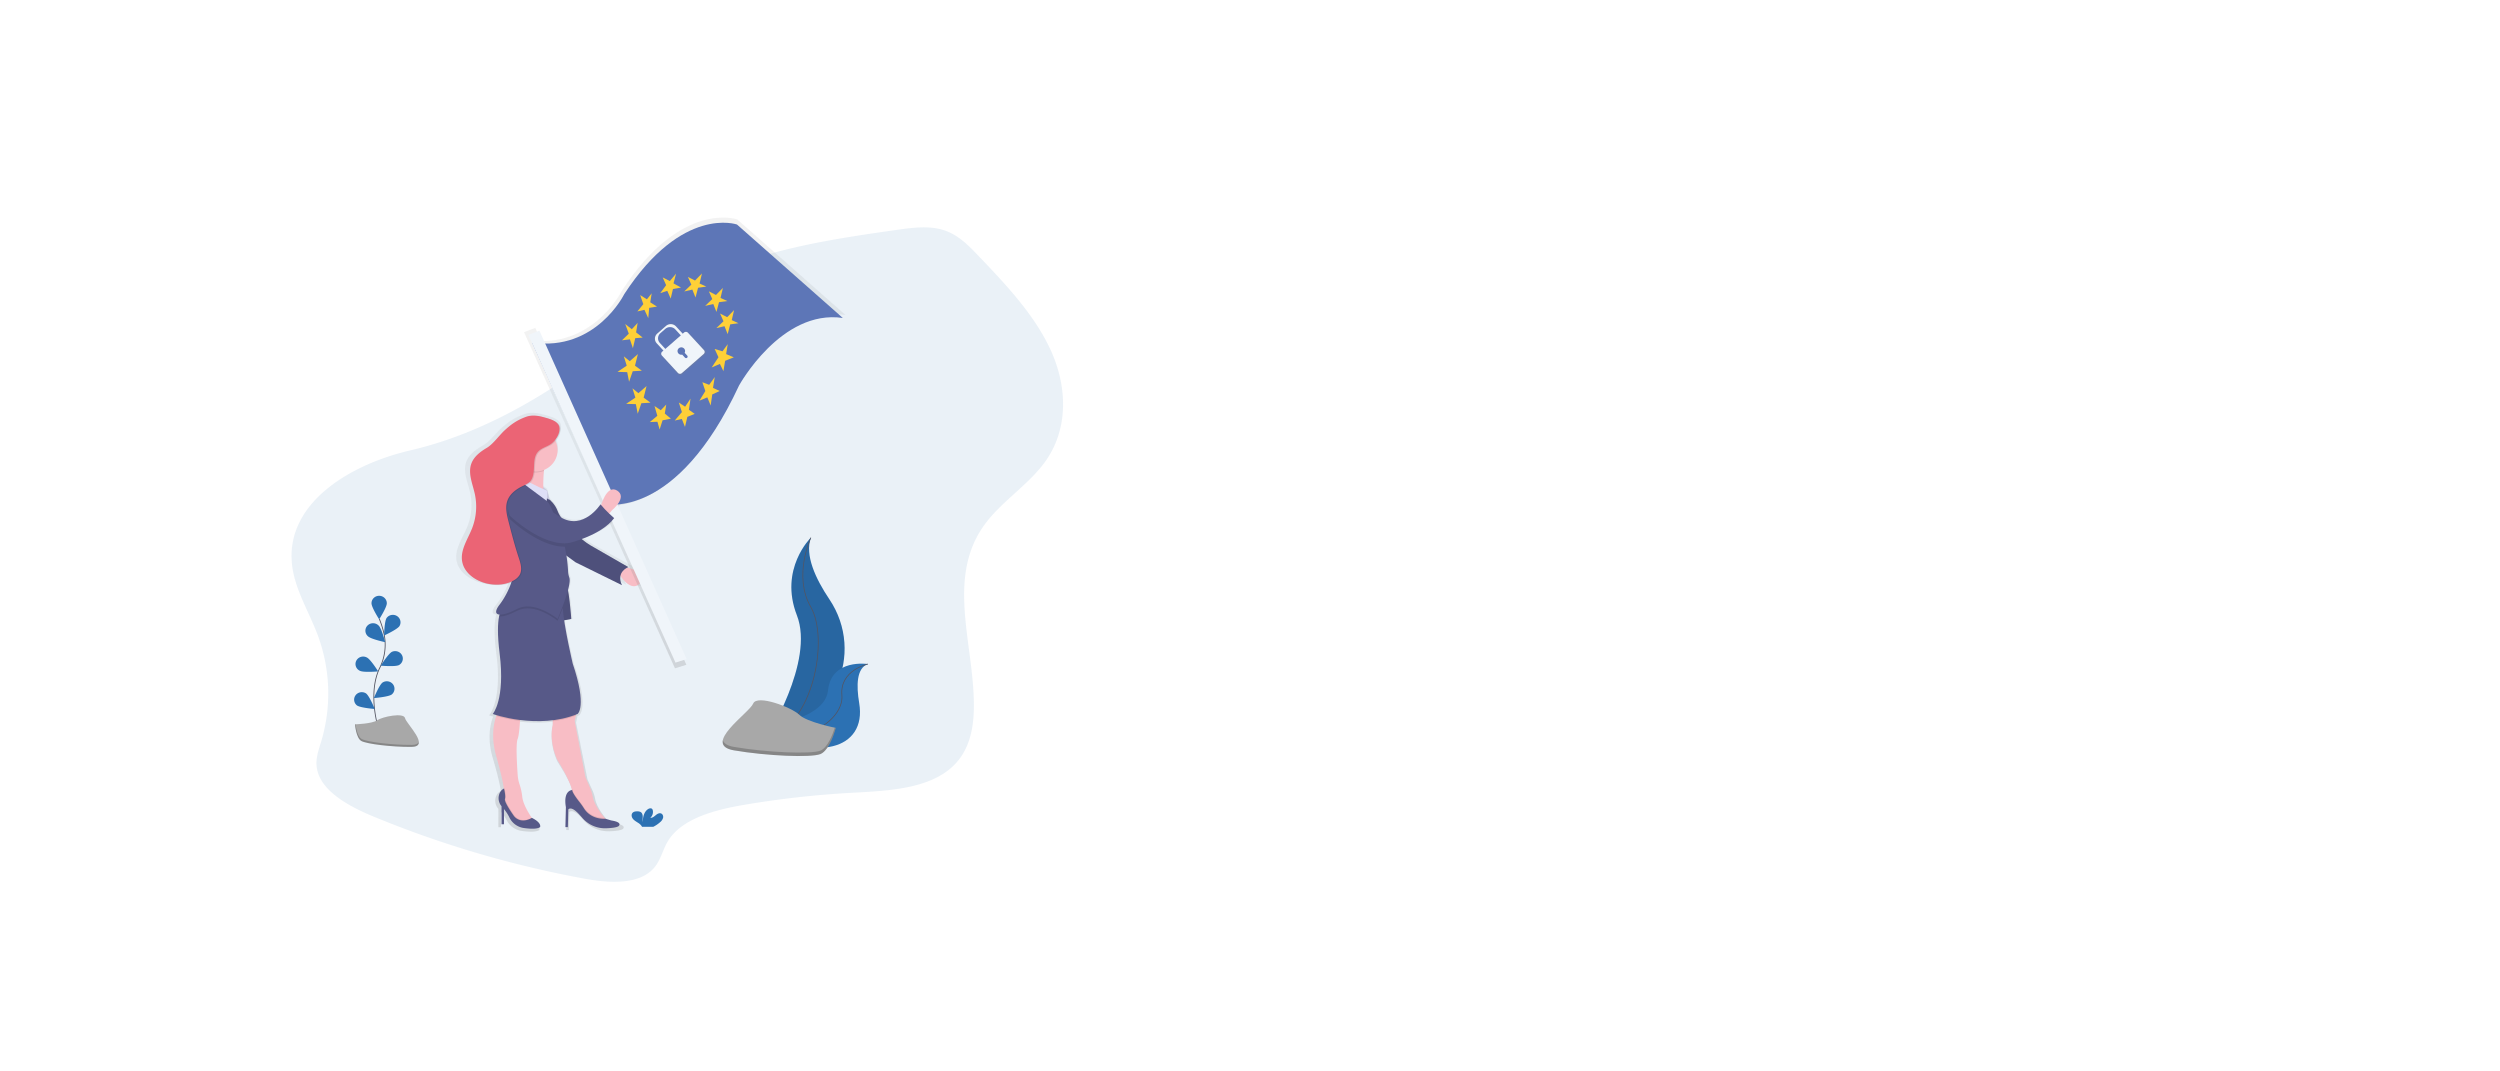 <?xml version="1.0" encoding="UTF-8" standalone="no"?> <svg xmlns:dc="http://purl.org/dc/elements/1.1/" xmlns:cc="http://creativecommons.org/ns#" xmlns:rdf="http://www.w3.org/1999/02/22-rdf-syntax-ns#" xmlns:svg="http://www.w3.org/2000/svg" xmlns="http://www.w3.org/2000/svg" xmlns:xlink="http://www.w3.org/1999/xlink" xmlns:sodipodi="http://sodipodi.sourceforge.net/DTD/sodipodi-0.dtd" xmlns:inkscape="http://www.inkscape.org/namespaces/inkscape" id="5f644dbb-ed48-47f1-be71-e68d3bfa52e7" data-name="Layer 1" width="2800" height="1200" viewBox="0 0 2800 1200" version="1.1" sodipodi:docname="is microsoft 365 avg proof blog banner.svg" inkscape:version="1.0 (4035a4fb49, 2020-05-01)"><defs id="defs167"><linearGradient id="0bbb0783-00db-46b0-92e3-e6ca2c0b643f" x1="436.86" y1="827.5" x2="436.86" y2="266.81" gradientUnits="userSpaceOnUse"><stop offset="0" stop-color="gray" stop-opacity="0.25" id="stop158"></stop><stop offset="0.54" stop-color="gray" stop-opacity="0.12" id="stop160"></stop><stop offset="1" stop-color="gray" stop-opacity="0.1" id="stop162"></stop></linearGradient><linearGradient id="307dda9f-981d-4ff4-9930-3a0d53b6cae3" x1="729.55" y1="449.33" x2="729.55" y2="-37.39" gradientTransform="matrix(0.727,-0.505,0.503,0.73,155.164,681.794)" xlink:href="#0bbb0783-00db-46b0-92e3-e6ca2c0b643f"></linearGradient><linearGradient id="7f05ddf0-0286-4412-8910-1e0b2c479f08" x1="752.36" y1="126.67" x2="752.36" y2="59.43" gradientTransform="matrix(0.727,-0.505,0.503,0.73,155.164,681.794)" xlink:href="#0bbb0783-00db-46b0-92e3-e6ca2c0b643f"></linearGradient><linearGradient gradientTransform="matrix(0.858,0,0,0.837,243.683,239.135)" y2="266.81" x2="436.86" y1="827.5" x1="436.86" gradientUnits="userSpaceOnUse" id="linearGradient306" xlink:href="#0bbb0783-00db-46b0-92e3-e6ca2c0b643f" inkscape:collect="always"></linearGradient><linearGradient xlink:href="#0bbb0783-00db-46b0-92e3-e6ca2c0b643f" gradientTransform="matrix(0.706,-0.476,0.488,0.688,183.514,682.103)" y2="-37.39" x2="729.55" y1="449.33" x1="729.55" id="307dda9f-981d-4ff4-9930-3a0d53b6cae3-3"></linearGradient><linearGradient xlink:href="#0bbb0783-00db-46b0-92e3-e6ca2c0b643f" gradientTransform="matrix(0.706,-0.476,0.488,0.688,183.514,682.103)" y2="59.43" x2="752.36" y1="126.67" x1="752.36" id="7f05ddf0-0286-4412-8910-1e0b2c479f08-2"></linearGradient></defs><title id="title169">gdpr</title><rect style="fill:#ffffff;fill-rule:evenodd;stroke-width:1.001" id="rect508" width="2824.718" height="1212.295" x="-7.145" y="-2.382"></rect><path style="stroke-width:0.847" id="path171" opacity="0.1" fill="#2c71b3" d="m 326.918,630.848 c 2.574,28.246 18.998,53.815 29.021,80.714 a 196.228,191.33 0 0 1 3.818,118.807 c -2.385,8.015 -5.329,16.056 -5.329,24.264 0,28.296 33.062,47.08 63.104,59.571 a 1150.372,1121.66 0 0 0 237.536,69.979 c 26.661,4.911 59.963,7.028 76.833,-11.437 8.1,-8.869 10.057,-20.448 16.003,-30.396 15.162,-25.36 52.06,-35.224 85.174,-40.863 a 1040.468,1014.499 0 0 1 120.707,-13.546 c 40.742,-2.234 87.002,-4.183 114.006,-30.262 17.162,-16.583 22.156,-39.466 22.843,-61.077 2.24,-70.9 -32.505,-147.623 12.09,-209.026 18.698,-25.753 49.229,-44.561 67.789,-70.389 26.867,-37.424 24.55,-84.956 6.358,-124.84 -18.192,-39.884 -50.413,-73.795 -82.171,-107.027 -10.555,-10.994 -21.761,-22.423 -37.55,-27.518 -16.415,-5.304 -35.027,-2.87 -52.627,-0.36 -80.043,11.395 -163.149,23.803 -230.286,62.943 -33.345,19.436 -61.199,44.645 -90.958,67.829 -64.237,50.1 -138.693,96.368 -223.541,116.147 -68.939,16.064 -139.062,59.404 -132.824,126.488 z"></path><path style="fill:url(#linearGradient306);stroke-width:0.847" id="path173" fill="url(#0bbb0783-00db-46b0-92e3-e6ca2c0b643f)" d="m 707.712,634.956 a 13.232,12.901 0 0 1 1.253,-0.552 c 0,0 -35.379,-19.436 -45.23,-24.832 a 83.063,80.99 0 0 1 -10.16,-6.969 c 12.305,-4.351 29.518,-12.123 38.614,-23.795 0,0 -2.574,-2.092 -5.878,-5.129 l 3.553,-4.05 c 0,0 18.552,-14.575 5.801,-22.13 -10.366,-6.141 -16.904,10.166 -18.99,16.499 l -0.729,-0.837 c 0,0 -19.959,29.727 -46.877,14.943 a 36.898,35.977 0 0 1 -4.153,-7.388 34.264,33.408 0 0 0 -9.439,-12.901 l -2.737,-10.316 -4.882,-3.924 c 0,-5.639 0.189,-12.425 0.858,-18.407 q 0.06,-0.569 0.129,-1.13 c 9.439,-3.656 16.098,-12.324 16.098,-22.44 a 23.872,23.276 0 0 0 -2.437,-10.258 c 3.819,-4.259 6.59,-10.04 5.766,-15.06 -0.644,-3.891 -4.05,-6.426 -8.135,-8.216 -3.93,-1.941 -8.735,-3.079 -12.331,-4.033 -6.616,-1.749 -13.841,-2.577 -20.277,-0.31 -10.64,3.74 -17.213,8.049 -25.485,15.319 -6.539,5.748 -13.729,15.755 -21.452,20.08 -7.723,4.326 -15.283,9.931 -18.277,17.788 -4.222,11.111 1.562,23.05 4.17,34.58 a 68.15,66.449 0 0 1 -3.278,38.847 c -5.063,12.341 -14.116,24.397 -11.893,37.441 1.716,9.906 9.757,17.57 19.65,21.996 a 49.598,48.36 0 0 0 13.91,4.351 c 8.332,1.33 17.23,0.904 24.927,-2.167 a 92.442,90.135 0 0 1 -13.91,25.1 c -5.706,7.078 -5.149,10.927 -0.103,11.295 q -0.266,0.996 -0.498,2.117 c -1.639,7.84 -2.162,20.666 0.601,41.65 6.959,52.903 -8.118,69.092 -8.118,69.092 0,0 1.613,0.552 4.531,1.372 q -0.18,0.477 -0.36,0.979 c -3.192,8.835 -6.213,24.397 -0.103,45.18 6.582,22.339 8.512,32.63 9.07,37.048 v 0.259 c -0.661,0.251 -3.063,1.364 -4.831,4.836 a 14.09,13.738 0 0 0 2.111,15.06 v 20.498 h 2.9 v -17.277 a 50.044,48.795 0 0 1 6.496,9.63 22.405,21.846 0 0 0 17.282,11.931 c 7.465,0.987 15.703,1.347 19.135,-1.054 0,0 2.574,-4.727 -9.739,-10.458 l -0.103,-0.151 c -4.05,-5.756 -10.297,-15.746 -11.241,-23.586 a 67.214,65.537 0 0 0 -3.175,-14.131 v 0 a 42.578,41.516 0 0 1 -2.265,-10.668 c -0.858,-11.119 -2.351,-35.492 -0.137,-40.871 1.493,-3.623 2.377,-12.717 2.875,-20.666 0,-0.36 0.043,-0.72 0.069,-1.071 a 162.076,158.031 0 0 0 38.811,0.276 v 5.271 c 0,0 -5.217,16.198 5.217,39.407 0,0 14.15,21.076 17.351,33.525 q 0.137,0.535 0.249,1.046 c -1.896,0.218 -10.254,2.134 -7.156,19.402 l -0.584,22.674 h 2.9 l 0.584,-19.971 c 0,0 2.9,-4.861 12.76,5.397 q 2.24,2.334 4.05,4.326 a 35.98,35.082 0 0 0 28.163,11.58 c 6.333,-0.218 12.382,-0.837 14.751,-2.41 0,0 5.801,-4.317 -8.701,-6.476 l -6.676,-1.933 h -0.249 l -0.952,-1.037 c -5.063,-5.589 -12.417,-15.06 -14.296,-24.682 a 45.479,44.344 0 0 0 -3.141,-9.638 l -5.423,-11.897 -12.76,-63.637 c 0,0 0.669,-2.794 1.321,-6.216 0.069,-0.377 0.146,-0.77 0.215,-1.155 l 1.939,-0.728 c 0,0 11.601,-8.099 -5.801,-57.22 0,0 -6.762,-27.359 -10.186,-49.155 l 8.444,-1.581 c 0,0 -1.304,-19.243 -3.904,-32.63 1.716,-6.275 2.66,-11.713 1.587,-14.374 a 25.683,25.042 0 0 1 -1.476,-7.53 176.844,172.43 0 0 0 -1.914,-17.327 l 10.924,7.53 55.089,25.937 c -2.111,-4.234 -2.446,-7.706 -1.836,-10.509 4.016,5.597 14.673,18.089 23.872,7.806 9.387,-10.4 -8.547,-15.587 -15.746,-17.185 z"></path><path style="stroke-width:0.847" id="path175" fill="#f8bdc5" d="m 699.869,635.132 c 0,0 28.394,4.794 17.471,17.57 -10.924,12.776 -24.027,-10.115 -24.027,-10.115 z"></path><path style="stroke-width:0.847" id="path177" fill="#575988" d="m 605.402,552.611 c 0,0 14.193,6.392 19.11,19.695 4.917,13.303 27.304,33.007 36.58,38.336 9.276,5.33 42.587,24.489 42.587,24.489 0,0 -14.193,5.321 -7.096,20.231 L 644.711,629.811 621.243,612.776 Z"></path><path style="stroke-width:0.847" id="path179" opacity="0.1" d="m 605.402,552.611 c 0,0 14.193,6.392 19.11,19.695 4.917,13.303 27.304,33.007 36.58,38.336 9.276,5.33 42.587,24.489 42.587,24.489 0,0 -14.193,5.321 -7.096,20.231 L 644.711,629.811 621.243,612.776 Z"></path><path style="fill:url(#307dda9f-981d-4ff4-9930-3a0d53b6cae3-3);stroke-width:0.847" id="path181" fill="url(#307dda9f-981d-4ff4-9930-3a0d53b6cae3)" d="m 825.683,245.744 c 0,0 -62.538,-22.272 -129.04,79.66 0,0 -27.957,56.894 -90.426,56.668 l -6.693,-14.876 -12.605,4.828 169.044,376.503 12.751,-3.991 -79.614,-178.328 c 26.412,-1.975 85.268,-20.515 138.951,-136.085 0,0 48.225,-87.767 118.845,-77.392 z"></path><path style="stroke-width:0.847" id="path183" fill="#5d76b7" d="m 595.938,383.712 81.939,180.671 c 0,0 79.459,18.909 149.822,-132.562 0,0 47.195,-85.851 116.254,-75.702 L 825.417,251.459 c 0,0 -61.182,-21.753 -126.225,77.928 -0.01,0 -31.741,64.633 -103.254,54.325 z"></path><polygon transform="matrix(0.858,0,0,0.837,326.497,243.678)" id="polygon185" fill="#ffd037" points="445.63,174.81 448.71,161.37 458.4,160.59 449.81,153.62 451.8,140.94 444.21,149.42 435.62,142.44 440.26,155.38 431.33,164.25 441.74,162.97 "></polygon><polygon transform="matrix(0.858,0,0,0.837,326.497,243.678)" id="polygon187" fill="#ffd037" points="465.69,134.56 466.93,120.79 477.09,119.14 468.28,113.4 470.16,101.33 463.91,109.42 455.1,103.68 459.23,115.89 451.42,125.6 460.71,123.47 "></polygon><polygon transform="matrix(0.858,0,0,0.837,326.497,243.678)" id="polygon189" fill="#ffd037" points="494.96,108.4 497.93,95.58 508.46,93.68 498.66,88.07 502,75 493.82,84.96 484.53,80.09 489,90.45 481.33,101.14 490.49,98.04 "></polygon><polygon transform="matrix(0.858,0,0,0.837,326.497,243.678)" id="polygon191" fill="#ffd037" points="527.35,106.98 530.69,93.91 541.47,92.38 532.68,88.23 535.76,74.79 526.72,84.28 517.42,79.4 521.9,89.76 512.6,98.89 523.24,96.37 "></polygon><polygon transform="matrix(0.858,0,0,0.837,326.497,243.678)" id="polygon193" fill="#ffd037" points="554.7,126.28 558.03,113.21 568.81,111.68 560.02,107.53 563.11,94.09 554.06,103.58 544.77,98.7 549.24,109.06 539.95,118.19 550.59,115.67 "></polygon><polygon transform="matrix(0.858,0,0,0.837,326.497,243.678)" id="polygon195" fill="#ffd037" points="569.33,155.99 572.66,142.92 583.44,141.39 574.65,137.24 577.74,123.8 568.69,133.29 559.4,128.41 563.87,138.77 554.58,147.9 565.21,145.38 "></polygon><polygon transform="matrix(0.858,0,0,0.837,326.497,243.678)" id="polygon197" fill="#ffd037" points="563.79,205.57 566.01,191.66 577.35,187.04 567.33,182.67 569.43,169.38 562.6,178.95 552.35,175.81 557.33,186.9 548.48,200.56 559.2,195.83 "></polygon><polygon transform="matrix(0.858,0,0,0.837,326.497,243.678)" id="polygon199" fill="#ffd037" points="547.14,251.54 549.22,236.64 558.96,232.06 550.17,227.91 552.5,213.38 545.19,223.82 536.29,220.29 540.18,232.13 532.42,245.03 542.78,240.56 "></polygon><polygon transform="matrix(0.858,0,0,0.837,326.497,243.678)" id="polygon201" fill="#ffd037" points="513.62,280.11 516.7,266.67 526.33,262.7 518.75,257.18 520.83,242.29 513.77,253.09 505.57,247.46 509.59,260.28 500.21,271.62 509.5,269.49 "></polygon><polygon transform="matrix(0.858,0,0,0.837,326.497,243.678)" id="polygon203" fill="#ffd037" points="480.52,283.62 484.36,271.27 495.25,269.12 487.28,262.26 489.16,250.19 482.05,257.81 473.85,252.18 477.51,265.25 467.7,273.65 477.64,273.23 "></polygon><polygon transform="matrix(0.858,0,0,0.837,326.497,243.678)" id="polygon205" fill="#ffd037" points="451.92,262.5 456.71,248.42 468.61,247.72 459.66,241 463.44,225.46 452.8,234.98 445.07,228.48 448.85,240.94 436.83,249.25 449.49,249.65 "></polygon><polygon transform="matrix(0.858,0,0,0.837,326.497,243.678)" id="polygon207" fill="#ffd037" points="440.63,219.72 445.42,205.63 457.32,204.94 448.36,198.22 452.15,182.68 441.51,192.19 433.78,185.7 437.56,198.16 425.54,206.47 438.2,206.86 "></polygon><path style="fill:url(#7f05ddf0-0286-4412-8910-1e0b2c479f08-2);stroke-width:0.847" id="path209" fill="url(#7f05ddf0-0286-4412-8910-1e0b2c479f08)" d="m 790.012,392.363 -18.878,-20.473 a 3.286,3.204 0 0 0 -4.642,-0.243 l -1.519,1.355 -7.894,-8.576 a 8.366,8.158 0 0 0 -11.816,-0.619 l -10.297,9.011 a 8.366,8.158 0 0 0 -0.635,11.521 l 7.894,8.576 -1.536,1.347 a 3.286,3.204 0 0 0 -0.249,4.526 l 18.878,20.473 a 3.286,3.204 0 0 0 4.642,0.243 l 25.811,-22.59 a 3.286,3.204 0 0 0 0.24,-4.551 z m -52.009,-8.484 a 8.366,8.158 0 0 1 0.635,-11.521 l 5.792,-5.07 a 8.366,8.158 0 0 1 11.816,0.619 l 6.479,7.036 -18.243,15.964 z m 29.244,11.596 3.055,3.347 a 1.841,1.795 0 1 1 -2.737,2.401 l -3.226,-3.506 a 4.462,4.351 0 1 1 2.909,-2.217 z"></path><path style="stroke-width:0.847" id="path211" fill="#f0f5fa" d="m 745.932,365.012 -9.774,8.559 a 7.946,7.748 0 0 0 -0.601,10.944 l 8.281,8.994 2.137,-1.874 -6.933,-7.53 a 7.946,7.748 0 0 1 0.601,-10.944 l 5.5,-4.811 a 7.946,7.748 0 0 1 11.224,0.586 l 6.933,7.53 2.137,-1.874 -8.281,-8.994 a 7.946,7.748 0 0 0 -11.224,-0.586 z"></path><path style="stroke-width:0.847" id="path213" fill="#f0f5fa" d="m 766.105,372.475 -24.516,21.444 a 3.123,3.045 0 0 0 -0.24,4.301 l 17.908,19.444 a 3.123,3.045 0 0 0 4.411,0.234 l 24.524,-21.469 a 3.123,3.045 0 0 0 0.24,-4.301 l -17.883,-19.419 a 3.123,3.045 0 0 0 -4.445,-0.234 z m 0.695,22.632 2.9,3.154 a 1.737,1.694 0 1 1 -2.574,2.276 l -3.063,-3.347 a 4.239,4.133 0 1 1 2.763,-2.1 z"></path><polygon transform="matrix(0.858,0,0,0.837,326.497,243.678)" id="polygon215" fill="#f0f5fa" points="309.21,156.95 501.22,595.5 515.75,590.83 323.61,151.3 "></polygon><path style="stroke-width:0.847" id="path217" fill="#f8bdc5" d="m 672.565,568.047 c 0,0 6.556,-26.087 18.569,-18.633 12.013,7.455 -5.457,21.829 -5.457,21.829 l -4.917,5.857 z"></path><polygon transform="matrix(0.858,0,0,0.837,326.497,243.678)" id="polygon219" fill="#dedff7" points="326.69,359.16 333.94,365.42 337,377.84 332.03,374.96 332.03,365.42 326.68,364.78 "></polygon><polygon transform="matrix(0.858,0,0,0.837,326.497,243.678)" id="polygon221" opacity="0.1" points="326.69,359.16 333.94,365.42 337,377.84 332.03,374.96 332.03,365.42 326.68,364.78 "></polygon><path style="stroke-width:0.847" id="path223" fill="#575988" d="m 625.336,649.506 3.63,45.791 10.855,-2.134 c 0,0 -2.411,-37.265 -7.234,-43.658 -4.822,-6.392 -7.251,0 -7.251,0 z"></path><path style="stroke-width:0.847" id="path225" opacity="0.1" d="m 625.336,649.506 3.63,45.791 10.855,-2.134 c 0,0 -2.411,-37.265 -7.234,-43.658 -4.822,-6.392 -7.251,0 -7.251,0 z"></path><path style="stroke-width:0.847" id="path227" fill="#f8bdc5" d="m 598.847,920.504 -17.471,2.661 -9.825,-7.455 -7.096,-21.829 v -7.999 a 18.071,17.62 0 0 0 -0.197,-2.861 c -0.523,-4.326 -2.343,-14.5 -8.581,-36.537 -5.758,-20.473 -2.909,-35.818 0.094,-44.528 a 40.425,39.416 0 0 1 3.724,-8.174 h 23.477 c 0,0 -0.129,6.35 -0.566,13.688 -0.472,7.84 -1.296,16.817 -2.712,20.39 -2.094,5.304 -0.661,29.342 0.129,40.311 a 43.763,42.67 0 0 0 2.137,10.509 v 0 a 68.99,67.268 0 0 1 2.995,13.939 c 0.858,7.739 6.77,17.57 10.58,23.268 1.939,2.828 3.312,4.618 3.312,4.618 z"></path><path style="stroke-width:0.847" id="path229" fill="#f8bdc5" d="m 681.85,921.023 -7.646,2.134 -14.742,-5.857 -18.569,-19.16 v -10.642 a 20.834,20.314 0 0 0 -0.592,-3.665 c -3.012,-12.282 -16.304,-33.065 -16.304,-33.065 -9.825,-22.891 -4.917,-38.863 -4.917,-38.863 v -16.516 c 0,0 25.665,-8.517 26.755,-5.321 0.609,1.79 -0.154,7.12 -0.935,11.437 -0.618,3.347 -1.244,6.124 -1.244,6.124 l 12.013,62.826 5.106,11.713 a 46.337,45.18 0 0 1 2.952,9.505 c 1.776,9.463 8.701,18.825 13.463,24.339 2.66,3.138 4.659,5.012 4.659,5.012 z"></path><path style="stroke-width:0.847" id="path231" opacity="0.1" d="m 598.847,920.504 -17.471,2.661 -9.825,-7.455 -7.096,-21.829 v -7.999 a 18.071,17.62 0 0 0 -0.197,-2.861 4.085,3.983 0 0 1 0.747,-0.335 c 0,0 2.188,7.99 1.09,11.713 -0.858,2.97 6.582,14.064 9.645,18.407 a 12.931,12.609 0 0 0 6.29,4.869 c 5.964,2.058 11.687,-0.72 13.558,-1.79 1.888,2.828 3.261,4.618 3.261,4.618 z"></path><path style="stroke-width:0.847" id="path233" fill="#575988" d="m 595.68,916.003 c 0,0 -6.916,4.702 -14.201,2.184 a 12.923,12.6 0 0 1 -6.29,-4.836 c -3.063,-4.376 -10.52,-15.47 -9.645,-18.407 1.09,-3.723 -1.09,-11.713 -1.09,-11.713 0,0 -2.772,0.837 -4.719,4.836 a 14.424,14.064 0 0 0 1.991,14.876 v 20.214 h 2.729 v -17.018 a 49.632,48.393 0 0 1 6.118,9.496 21.169,20.641 0 0 0 16.304,11.764 c 7.028,0.971 14.785,1.33 18.02,-1.037 -0.043,0 2.36,-4.66 -9.216,-10.358 z"></path><path style="stroke-width:0.847" id="path235" opacity="0.1" d="m 681.85,921.023 -7.646,2.134 -14.742,-5.857 -18.569,-19.16 v -10.642 a 20.834,20.314 0 0 0 -0.592,-3.665 4.042,3.941 0 0 1 0.592,-0.058 c 0,2.769 4.84,9.362 8.238,13.638 a 85.672,83.533 0 0 1 4.951,6.986 c 7.071,11.111 19.316,11.713 23.083,11.646 2.686,3.104 4.685,4.978 4.685,4.978 z"></path><path style="stroke-width:0.847" id="path237" fill="#575988" d="m 640.893,884.828 c 0,0 -10.374,0 -7.096,19.168 l -0.541,22.364 h 2.729 l 0.549,-19.695 c 0,0 2.729,-4.794 12.013,5.321 q 2.111,2.301 3.819,4.267 a 33.165,32.337 0 0 0 26.524,11.421 c 5.955,-0.218 11.661,-0.837 13.893,-2.376 0,0 5.457,-4.259 -8.195,-6.392 l -6.281,-1.866 c 0,0 -15.78,1.673 -24.215,-11.588 a 84.839,82.722 0 0 0 -4.96,-7.02 c -3.389,-4.242 -8.238,-10.835 -8.238,-13.604 z"></path><path style="stroke-width:0.847" id="path239" opacity="0.1" d="m 559.537,793.79 h 23.477 c 0,0 -0.129,6.35 -0.566,13.688 a 165.817,161.679 0 0 1 -26.601,-5.514 40.425,39.416 0 0 1 3.69,-8.174 z"></path><path style="stroke-width:0.847" id="path241" opacity="0.1" d="m 644.866,801.504 a 108.686,105.973 0 0 1 -25.82,6.258 v -12.374 c 0,0 25.666,-8.517 26.755,-5.321 0.618,1.79 -0.146,7.128 -0.935,11.437 z"></path><path style="stroke-width:0.847" id="path243" fill="#575988" d="m 646.899,799.647 c -44.775,18.106 -95.008,0 -95.008,0 0,0 14.193,-15.972 7.646,-68.147 -2.574,-20.691 -2.111,-33.341 -0.566,-41.081 2.343,-11.772 7.114,-12.157 7.114,-12.157 l 64.434,-7.455 c -0.575,2.134 -0.609,5.731 -0.292,10.207 1.536,21.201 11.207,62.198 11.207,62.198 16.389,48.452 5.466,56.434 5.466,56.434 z"></path><path style="stroke-width:0.847" id="path245" fill="#f8bdc5" d="m 612.499,514.274 c -1.665,2.435 -2.669,7.405 -3.269,13.127 -1.347,13.035 -0.558,29.995 -0.558,29.995 0,0 -33.311,17.57 -25.666,-5.321 a 58.659,57.195 0 0 0 -3.81,-42.587 c 0,0 38.769,-3.196 33.303,4.786 z"></path><path style="stroke-width:0.847" id="path247" opacity="0.1" d="m 612.499,514.274 c -1.665,2.435 -2.669,7.405 -3.269,13.127 a 24.576,23.962 0 0 1 -24.885,-3.681 55.853,54.459 0 0 0 -5.149,-14.223 c 0,0 38.769,-3.204 33.303,4.777 z"></path><ellipse style="stroke-width:0.847" ry="23.962" rx="24.576" id="circle249" fill="#f8bdc5" cy="504.159" cx="599.936"></ellipse><path style="stroke-width:0.847" id="path251" opacity="0.1" d="m 630.227,681.015 c -2.995,8.015 -5.715,14.282 -5.715,14.282 0,0 -25.665,-21.302 -45.316,-11.178 -9.276,4.769 -16.355,6.819 -20.217,6.3 2.343,-11.772 7.114,-12.157 7.114,-12.157 l 64.434,-7.455 c -0.584,2.134 -0.618,5.723 -0.3,10.207 z"></path><path style="stroke-width:0.847" id="path253" fill="#575988" d="m 624.512,693.163 c 0,0 -25.665,-21.293 -45.316,-11.178 -19.65,10.115 -29.484,7.99 -19.659,-4.794 9.825,-12.784 22.937,-39.934 13.103,-60.165 -9.834,-20.231 -13.652,-52.175 -6.007,-60.692 7.646,-8.517 14.742,-18.106 14.742,-20.231 0,0 27.845,19.695 33.311,27.686 1.57,2.292 4.136,8.149 6.985,15.336 1.536,3.882 3.166,8.149 4.771,12.45 a 162.342,158.29 0 0 1 6.093,20.666 179.203,174.731 0 0 1 3.698,27.192 26.395,25.736 0 0 0 1.39,7.413 c 3.269,8.517 -13.112,46.318 -13.112,46.318 z"></path><path style="stroke-width:0.847" id="path255" fill="#dedff7" d="m 613.048,549.95 -0.644,11.111 -31.526,-23.427 c 0,0 -0.601,-4.702 7.594,0.084 8.195,4.786 24.576,12.232 24.576,12.232 z"></path><path style="stroke-width:0.847" id="path257" opacity="0.1" d="m 632.526,612.24 c -28.84,0.519 -61.525,-30.882 -61.525,-30.882 -11.464,-29.811 27.304,-23.427 27.304,-23.427 0,0 3.192,8.015 23.366,21.193 1.536,3.882 3.166,8.149 4.771,12.45 a 162.342,158.29 0 0 1 6.084,20.666 z"></path><path style="stroke-width:0.847" id="path259" fill="#575988" d="m 571.001,577.636 c 0,0 37.13,35.667 67.163,30.346 0,0 35.491,-8.517 49.692,-27.686 0,0 -9.284,-7.99 -15.291,-15.437 0,0 -19.11,29.811 -44.775,14.374 -25.666,-15.437 -29.484,-25.025 -29.484,-25.025 0,0 -38.769,-6.392 -27.304,23.427 z"></path><path style="stroke-width:0.847" id="path261" opacity="0.1" d="m 609.47,467.655 c -6.23,-1.724 -13.034,-2.51 -19.093,-0.31 -10.022,3.69 -16.209,7.94 -24.027,15.11 -6.161,5.664 -12.94,15.537 -20.191,19.787 -7.251,4.25 -14.339,9.789 -17.162,17.57 -3.973,10.96 1.467,22.732 3.93,34.103 a 70.2,68.448 0 0 1 -3.089,38.311 c -4.771,12.165 -13.292,24.063 -11.155,36.931 2.24,13.763 16.407,23.101 30.488,25.452 9.593,1.606 19.976,0.619 28.128,-4.552 a 17.162,16.733 0 0 0 5.663,-5.438 c 3.475,-5.857 1.193,-13.228 -0.952,-19.67 -4.393,-13.194 -7.86,-26.665 -11.335,-40.118 -2.025,-7.856 -4.033,-16.282 -1.167,-23.887 2.797,-7.421 9.774,-12.617 17.067,-16.081 2.857,-1.355 5.904,-2.577 8.049,-4.853 a 13.841,13.496 0 0 0 2.686,-4.443 c 3.673,-9.546 -0.446,-21.862 6.642,-29.367 3.604,-3.815 9.156,-5.137 13.601,-7.99 5.612,-3.606 11.155,-12.123 10.1,-19.034 -1.15,-7.279 -11.739,-9.739 -18.183,-11.521 z"></path><path style="stroke-width:0.847" id="path263" fill="#eb6475" d="m 608.371,467.12 c -6.23,-1.724 -13.034,-2.51 -19.092,-0.31 -10.023,3.69 -16.209,7.94 -24.027,15.11 -6.161,5.664 -12.94,15.537 -20.191,19.787 -7.251,4.25 -14.339,9.789 -17.162,17.57 -3.973,10.96 1.467,22.732 3.93,34.103 a 70.2,68.448 0 0 1 -3.089,38.311 c -4.771,12.165 -13.292,24.063 -11.155,36.931 2.24,13.763 16.407,23.101 30.488,25.452 9.593,1.606 19.976,0.619 28.128,-4.551 a 17.162,16.733 0 0 0 5.663,-5.438 c 3.475,-5.857 1.193,-13.228 -0.953,-19.67 -4.393,-13.194 -7.86,-26.665 -11.335,-40.118 -2.025,-7.856 -4.033,-16.282 -1.167,-23.887 2.797,-7.421 9.774,-12.617 17.067,-16.081 2.857,-1.355 5.904,-2.577 8.049,-4.853 a 13.841,13.496 0 0 0 2.686,-4.443 c 3.673,-9.546 -0.446,-21.862 6.642,-29.367 3.604,-3.815 9.156,-5.137 13.601,-7.99 5.612,-3.606 11.155,-12.123 10.1,-19.034 -1.141,-7.271 -11.73,-9.739 -18.183,-11.521 z"></path><path id="path265" stroke-width="0.957" stroke-miterlimit="10" stroke="#535461" fill="none" d="m 423.187,813.385 c 0,0 -11.378,-37.65 2.137,-65.378 a 61.002,59.479 0 0 0 4.934,-37.316 102.602,100.041 0 0 0 -5.415,-17.512"></path><path style="stroke-width:0.847" id="path267" fill="#2c71b3" d="m 433.235,675.66 c 0,4.618 -8.581,17.997 -8.581,17.997 0,0 -8.581,-13.387 -8.581,-17.997 a 8.581,8.367 0 0 1 17.162,0 z"></path><path style="stroke-width:0.847" id="path269" fill="#2c71b3" d="m 447.402,701.221 c -2.574,3.874 -17.23,10.567 -17.23,10.567 0,0 0.266,-15.78 2.84,-19.653 a 8.581,8.367 0 0 1 14.39,9.086 z"></path><path style="stroke-width:0.847" id="path271" fill="#2c71b3" d="m 446.784,744.912 c -4.23,2.075 -20.345,0.644 -20.345,0.644 0,0 8.401,-13.487 12.622,-15.562 a 8.581,8.367 0 0 1 7.723,14.926 z"></path><path style="stroke-width:0.847" id="path273" fill="#2c71b3" d="m 438.684,777.868 c -3.81,2.744 -19.942,3.983 -19.942,3.983 0,0 5.938,-14.675 9.748,-17.419 a 8.581,8.367 0 0 1 10.194,13.437 z"></path><path style="stroke-width:0.847" id="path275" fill="#2c71b3" d="m 412.186,712.691 c 3.432,3.213 19.213,6.551 19.213,6.551 0,0 -3.87,-15.319 -7.268,-18.532 a 8.581,8.367 0 1 0 -11.945,11.981 z"></path><path style="stroke-width:0.847" id="path277" fill="#2c71b3" d="m 403.211,751.337 c 4.23,2.075 20.345,0.644 20.345,0.644 0,0 -8.401,-13.487 -12.623,-15.562 a 8.581,8.367 0 1 0 -7.723,14.926 z"></path><path style="stroke-width:0.847" id="path279" fill="#2c71b3" d="m 399.77,790.075 c 3.81,2.744 19.942,3.983 19.942,3.983 0,0 -5.938,-14.675 -9.748,-17.42 a 8.581,8.367 0 0 0 -10.194,13.437 z"></path><path style="stroke-width:0.847" id="path281" fill="#2c71b3" d="m 739.367,920.805 a 10.014,9.764 0 0 0 3.286,-4.836 c 0.429,-1.924 -0.412,-4.225 -2.3,-4.928 -2.111,-0.786 -4.368,0.636 -6.075,2.083 -1.708,1.447 -3.673,3.087 -5.912,2.778 a 8.993,8.768 0 0 0 2.78,-8.208 3.518,3.43 0 0 0 -0.772,-1.673 c -1.176,-1.222 -3.295,-0.694 -4.702,0.268 -4.462,3.062 -5.706,8.969 -5.732,14.29 -0.446,-1.916 -0.069,-3.916 -0.085,-5.857 -0.017,-1.941 -0.566,-4.183 -2.265,-5.204 a 6.865,6.693 0 0 0 -3.432,-0.795 c -2.008,-0.075 -4.239,0.125 -5.612,1.556 -1.716,1.774 -1.261,4.761 0.223,6.693 1.485,1.933 3.733,3.179 5.809,4.535 a 12.871,12.55 0 0 1 4.153,3.857 3.921,3.824 0 0 1 0.309,0.686 h 12.571 a 35.036,34.161 0 0 0 7.757,-5.246 z"></path><path style="stroke-width:0.847" id="path283" fill="#2c71b3" d="m 908.171,602.142 c 0,0 -35.903,35.006 -15.634,86.947 20.268,51.941 -34.744,138.319 -34.744,138.319 0,0 0.592,-0.084 1.716,-0.268 73.736,-12.692 110.368,-94.912 69.368,-155.998 -15.274,-22.716 -27.785,-49.355 -20.706,-69 z"></path><path style="stroke-width:0.847" id="path285" opacity="0.1" d="m 908.171,602.719 c 0,0 -35.903,35.006 -15.634,86.947 20.268,51.941 -34.744,138.319 -34.744,138.319 0,0 0.592,-0.084 1.716,-0.268 73.701,-12.692 110.333,-94.946 69.334,-156.023 -15.24,-22.682 -27.751,-49.364 -20.671,-68.975 z"></path><path style="stroke-width:0.847" id="path287" stroke-miterlimit="10" stroke="#535461" fill="none" d="m 908.171,602.142 c 0,0 -20.268,42.905 0,77.911 20.268,35.006 3.432,133.24 -50.378,147.355"></path><path style="stroke-width:0.847" id="path289" fill="#2c71b3" d="m 972.107,743.715 c 0,0 -40.965,-6.359 -44.698,29.434 -3.733,35.793 -78.773,40.779 -78.773,40.779 l 1.407,0.912 c 61.954,39.658 121.188,25.259 112.255,-27.401 -3.312,-19.587 -3.046,-39.248 9.808,-43.724 z"></path><path style="stroke-width:0.847" id="path291" stroke-miterlimit="10" stroke="#535461" fill="none" d="m 972.107,743.715 c 0,0 -31.801,6.802 -29.175,34.998 2.626,28.196 -47.229,61.989 -94.296,35.216"></path><path style="stroke-width:0.847" id="path293" fill="#a8a8a8" d="m 936.067,815.217 c 0,0 -32.264,-6.309 -40.871,-14.675 -8.607,-8.367 -47.324,-23.067 -51.623,-12.55 -4.299,10.517 -58.075,46.101 -21.538,52.392 36.537,6.292 86.041,8.367 96.793,4.183 10.752,-4.183 17.239,-29.35 17.239,-29.35 z"></path><path style="stroke-width:0.847" id="path295" opacity="0.2" d="m 822.036,836.519 c 36.572,6.292 86.041,8.367 96.793,4.183 8.195,-3.196 13.884,-18.541 16.132,-25.686 l 1.073,0.218 c 0,0 -6.453,25.167 -17.205,29.359 -10.752,4.192 -60.229,2.1 -96.793,-4.183 -10.554,-1.816 -13.575,-6.083 -12.434,-11.479 0.927,3.497 4.608,6.208 12.434,7.589 z"></path><path style="stroke-width:0.847" id="path297" fill="#a8a8a8" d="m 397.59,811.251 c 0,0 19.23,-0.577 25.022,-4.602 5.792,-4.024 29.578,-8.827 31.011,-2.376 1.433,6.451 28.892,32.095 7.157,32.245 -21.735,0.151 -50.439,-3.296 -56.222,-6.693 -5.784,-3.397 -6.968,-18.574 -6.968,-18.574 z"></path><path style="stroke-width:0.847" id="path299" opacity="0.2" d="m 461.192,834.293 c -21.71,0.167 -50.439,-3.296 -56.222,-6.693 -4.402,-2.619 -6.161,-11.998 -6.745,-16.332 h -0.644 c 0,0 1.218,15.119 7.002,18.557 5.784,3.439 34.512,6.903 56.222,6.693 6.264,-0.05 8.426,-2.226 8.315,-5.438 -0.875,1.958 -3.261,3.171 -7.929,3.213 z"></path></svg> 